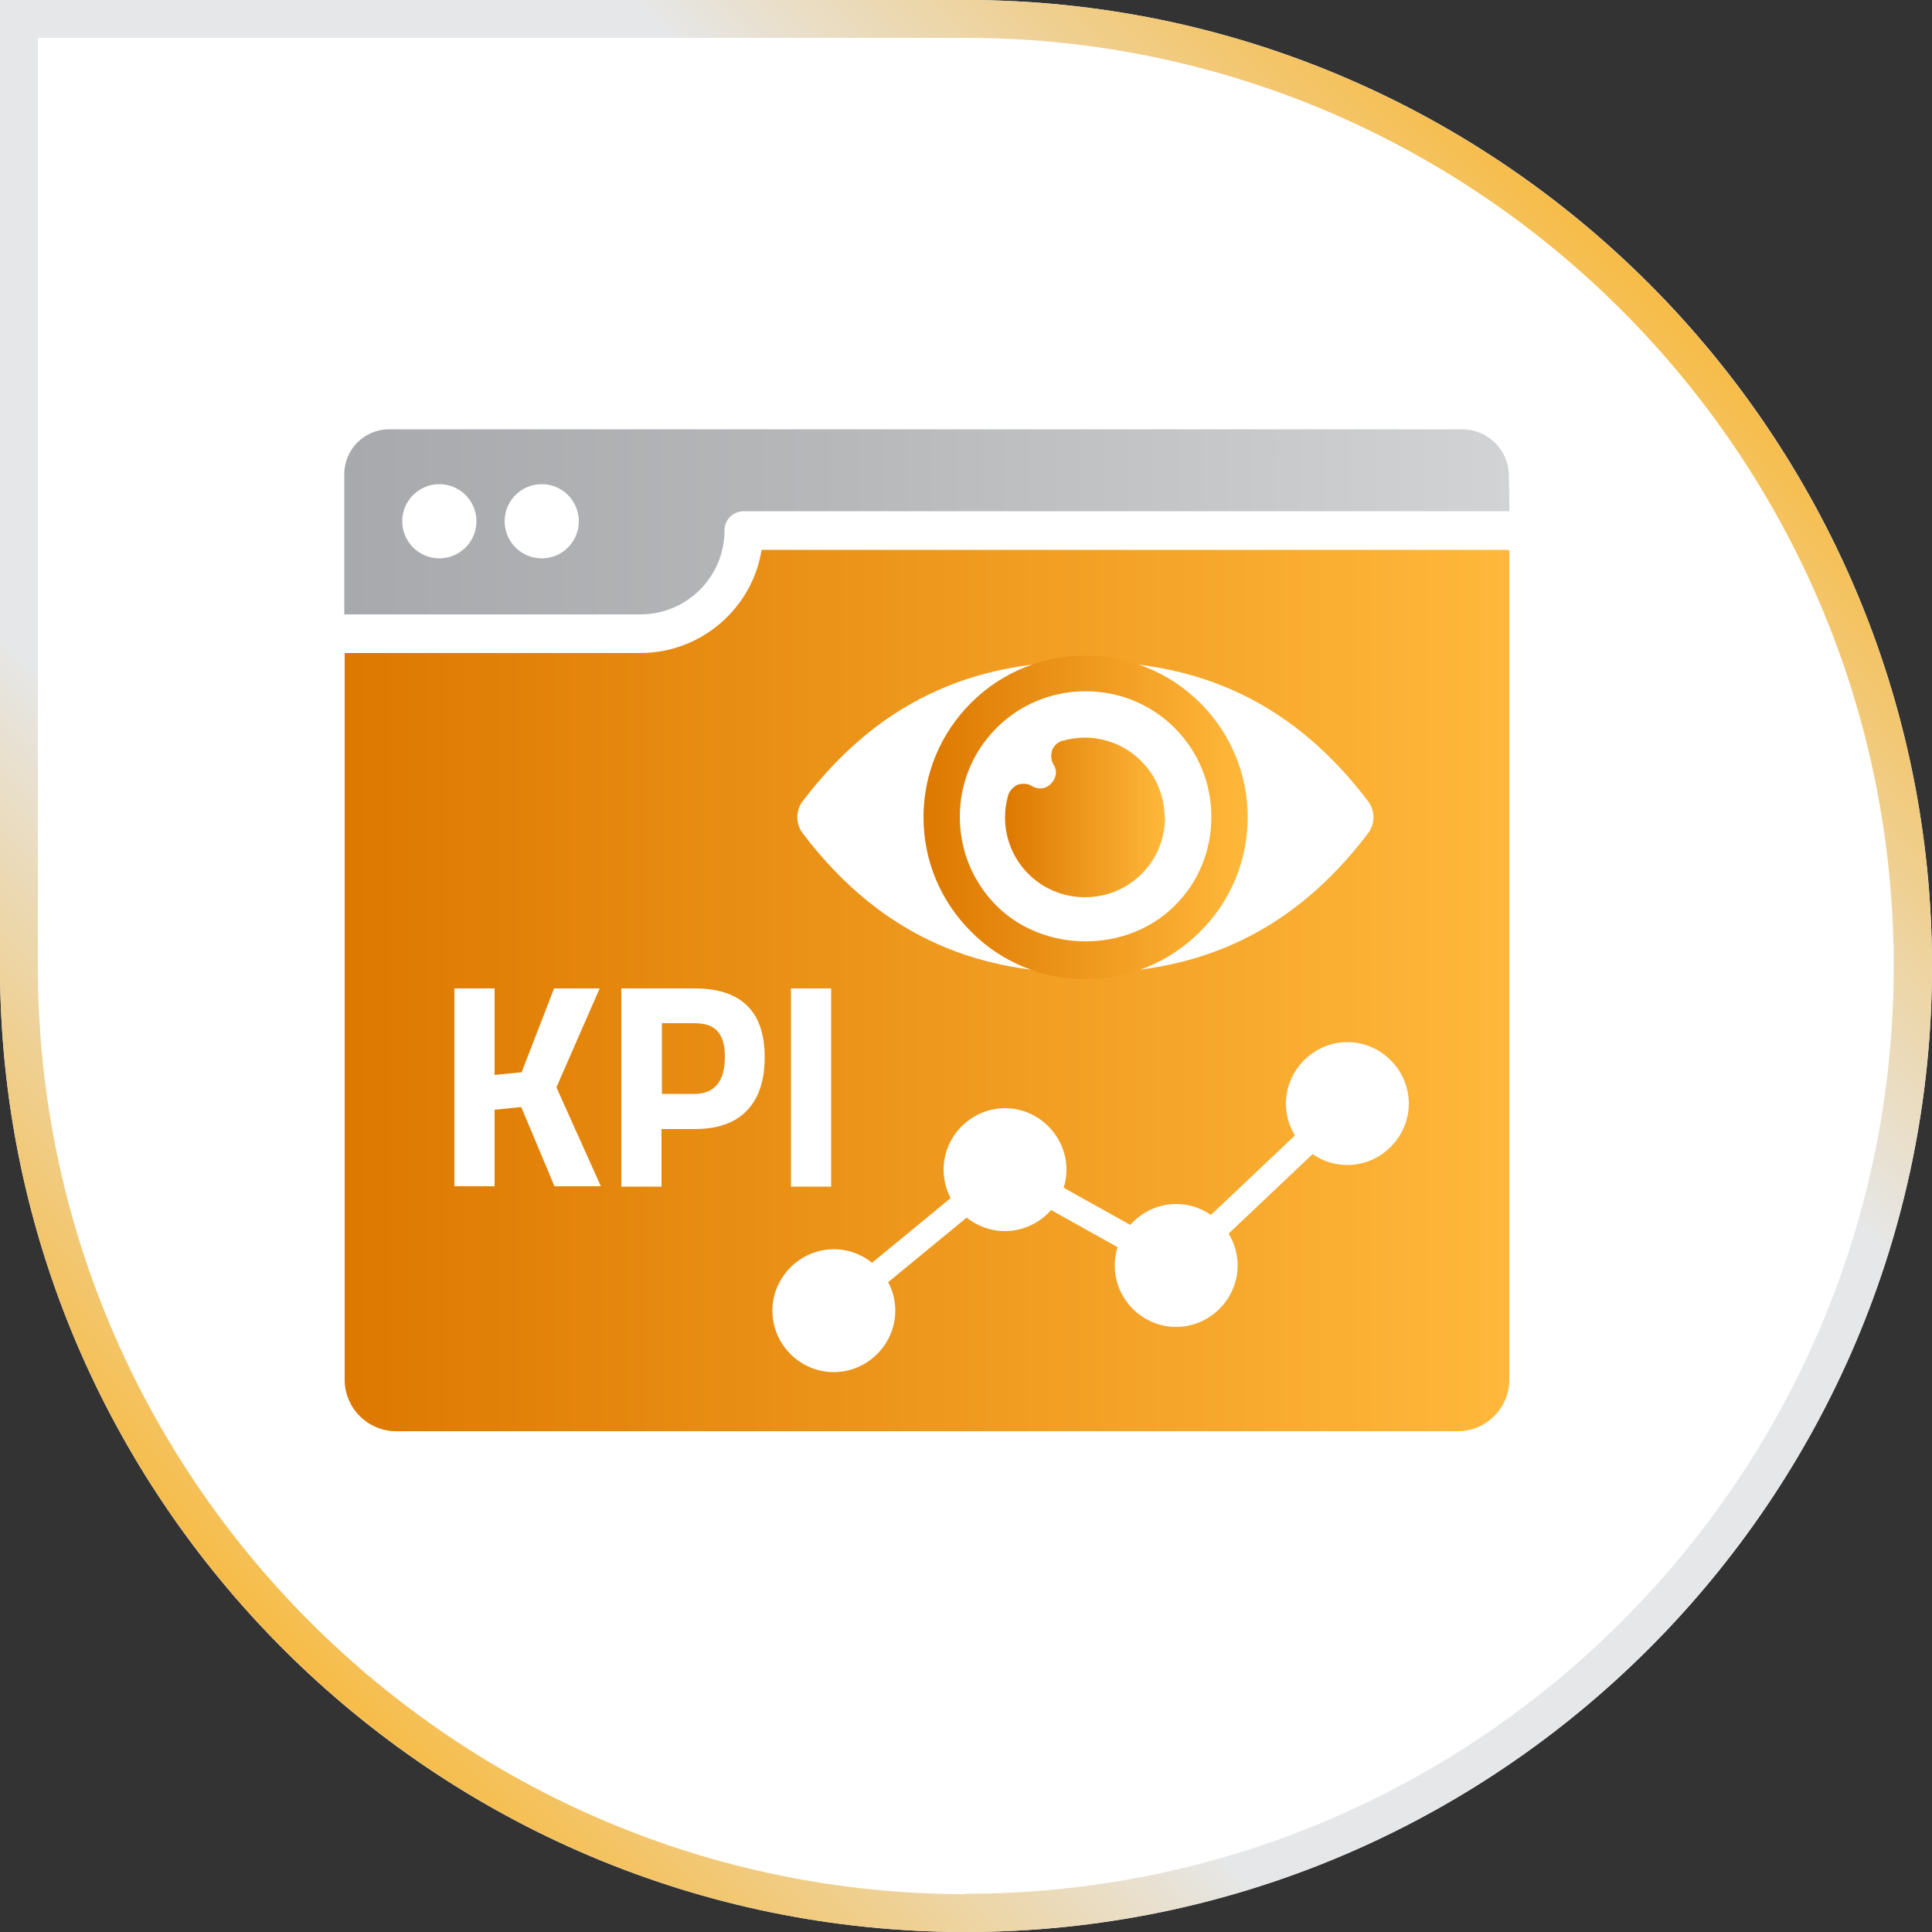 <svg xmlns="http://www.w3.org/2000/svg" xmlns:xlink="http://www.w3.org/1999/xlink" id="a" width="50" height="50" viewBox="0 0 50 50"><rect x="0" y="0" width="50" height="50" fill="#333333" stroke="none"/><defs><linearGradient id="d" x1="8.92" y1="24.61" x2="39.06" y2="24.61" gradientUnits="userSpaceOnUse"><stop offset="0" stop-color="#dd7800"></stop><stop offset="1" stop-color="#ffb83b"></stop></linearGradient><linearGradient id="g" x1="8.92" y1="13.75" x2="39.08" y2="13.75" gradientUnits="userSpaceOnUse"><stop offset="0" stop-color="#a7a9ac"></stop><stop offset=".43" stop-color="#b6b8ba"></stop><stop offset="1" stop-color="#d1d3d4"></stop></linearGradient><linearGradient id="i" x1="23.9" y1="21.15" x2="32.28" y2="21.15" xlink:href="#d"></linearGradient><linearGradient id="j" x1="26.02" y1="21.15" x2="30.15" y2="21.15" xlink:href="#d"></linearGradient><linearGradient id="k" x1="41.82" y1="-.57" x2=".85" y2="40.41" gradientTransform="translate(0 1.42)" gradientUnits="userSpaceOnUse"><stop offset="0" stop-color="#fcaf17"></stop><stop offset=".3" stop-color="#e6e7e8"></stop><stop offset=".7" stop-color="#e6e7e8"></stop><stop offset="1" stop-color="#fcaf17"></stop></linearGradient></defs><path d="M50,25.01c0,13.78-11.21,24.99-25.01,24.99S0,38.78,0,25.01V0h24.99c13.8,0,25.01,11.22,25.01,25.01Z" fill="#fff" stroke-width="0"></path><g id="b"><g id="c"><path id="e" d="M39.06,17.77v-4.27c0-.73-.6-1.33-1.33-1.33H10.25c-.73,0-1.33.6-1.33,1.33v22.21c0,.73.6,1.33,1.33,1.33h27.48c.73,0,1.33-.6,1.33-1.33v-17.94Z" fill="url(#d)" stroke-width="0"></path></g><g id="f"><path id="h" d="M39.08,13.73h-19.55c0,1.47-1.2,2.68-2.68,2.68h-7.94v-4.14c0-.64.52-1.16,1.16-1.16h27.77c.66,0,1.2.53,1.21,1.19l.02,1.43Z" fill="url(#g)" stroke-width="0"></path></g><path d="M16.58,16.9h-7.66c-.28,0-.5-.22-.5-.5s.22-.5.5-.5h7.66c1.2,0,2.17-.98,2.17-2.17,0-.28.22-.5.5-.5h19.81c.28,0,.5.22.5.5s-.22.5-.5.5h-19.35c-.24,1.51-1.56,2.67-3.14,2.67Z" fill="#fff" stroke-width="0"></path></g><path d="M20.77,21.56c-.18-.24-.18-.58,0-.82,2.16-2.85,4.75-3.62,7.32-3.62s5.16.77,7.32,3.62c.18.24.18.58,0,.82-2.16,2.85-4.75,3.62-7.32,3.62s-5.16-.77-7.32-3.62Z" fill="#fff" stroke-width="0"></path><path d="M28.09,25.34c-1.07,0-2.15-.41-2.96-1.23-.79-.79-1.23-1.84-1.23-2.96s.44-2.17,1.23-2.96c1.63-1.63,4.29-1.63,5.93,0,.79.79,1.23,1.84,1.23,2.96s-.44,2.17-1.23,2.96c-.82.82-1.89,1.23-2.96,1.23ZM28.09,17.89c-.87,0-1.69.34-2.3.95s-.95,1.43-.95,2.3.34,1.69.95,2.3c1.23,1.23,3.38,1.23,4.61,0,.62-.61.95-1.43.95-2.3s-.34-1.69-.95-2.3-1.43-.95-2.3-.95Z" fill="url(#i)" stroke-width="0"></path><path d="M30.15,21.15c0,1.15-.92,2.07-2.07,2.07s-2.07-.92-2.07-2.07c0-.19.03-.38.08-.57.04-.12.13-.21.24-.27.13-.04.26-.04.37.03.26.15.45,0,.5-.06.11-.11.19-.3.06-.5-.06-.11-.07-.24-.03-.37.05-.12.15-.21.27-.24.19-.05.38-.08.57-.08,1.15,0,2.07.93,2.07,2.07Z" fill="url(#j)" stroke-width="0"></path><circle cx="11.37" cy="13.49" r=".96" fill="#fff" stroke-width="0"></circle><circle cx="14.02" cy="13.49" r=".96" fill="#fff" stroke-width="0"></circle><circle cx="21.58" cy="33.92" r="1.26" fill="#fff" stroke-width="0"></circle><path d="M21.58,35.51c-.88,0-1.59-.72-1.59-1.59s.72-1.59,1.59-1.59,1.59.72,1.59,1.59-.72,1.59-1.59,1.59ZM21.58,32.98c-.52,0-.94.42-.94.94s.42.94.94.94.94-.42.94-.94-.42-.94-.94-.94Z" fill="#fff" stroke-width="0"></path><circle cx="26.01" cy="30.27" r="1.26" fill="#fff" stroke-width="0"></circle><path d="M26.01,31.86c-.88,0-1.59-.72-1.59-1.59s.72-1.59,1.59-1.59,1.59.72,1.59,1.59-.72,1.59-1.59,1.59ZM26.01,29.33c-.52,0-.94.42-.94.94s.42.94.94.94.94-.42.94-.94-.42-.94-.94-.94Z" fill="#fff" stroke-width="0"></path><circle cx="30.44" cy="32.75" r="1.26" fill="#fff" stroke-width="0"></circle><path d="M30.44,34.34c-.88,0-1.59-.72-1.59-1.59s.72-1.59,1.59-1.59,1.59.72,1.59,1.59-.72,1.59-1.59,1.59ZM30.44,31.81c-.52,0-.94.42-.94.94s.42.94.94.94.94-.42.94-.94-.42-.94-.94-.94Z" fill="#fff" stroke-width="0"></path><circle cx="34.87" cy="28.55" r="1.26" fill="#fff" stroke-width="0"></circle><path d="M34.87,30.15c-.88,0-1.59-.72-1.59-1.59s.72-1.59,1.59-1.59,1.59.72,1.59,1.59-.72,1.59-1.59,1.59ZM34.87,27.62c-.52,0-.94.42-.94.94s.42.94.94.94.94-.42.94-.94-.42-.94-.94-.94Z" fill="#fff" stroke-width="0"></path><path d="M31.36,32.21c-.09,0-.17-.03-.24-.1-.13-.13-.12-.34.01-.47l2.6-2.46c.13-.12.34-.12.47.01.13.13.12.34-.01.47l-2.6,2.46c-.06.06-.14.09-.23.09Z" fill="#fff" stroke-width="0"></path><path d="M29.34,32.46c-.05,0-.11-.01-.16-.04l-2.22-1.24c-.16-.09-.22-.29-.13-.45.09-.16.29-.21.45-.13l2.22,1.24c.16.09.22.29.13.45-.06.11-.17.17-.29.17Z" fill="#fff" stroke-width="0"></path><path d="M22.56,33.44c-.1,0-.19-.04-.25-.12-.12-.14-.1-.35.04-.46l2.48-2.04c.14-.12.35-.1.46.04s.1.35-.04.46l-2.48,2.04c-.06.05-.14.08-.21.08Z" fill="#fff" stroke-width="0"></path><path d="M11.76,30.71v-5.13h1.04v2.24l.7-.07.84-2.17h1.18l-1.12,2.56,1.15,2.56h-1.2l-.86-2.05-.69.07v1.98h-1.04Z" fill="#fff" stroke-width="0"></path><path d="M16.08,25.58h1.89c1.21,0,1.82.59,1.82,1.78,0,.6-.15,1.06-.46,1.38-.3.32-.76.48-1.36.48h-.85v1.49h-1.04v-5.13ZM17.97,28.31c.52,0,.79-.32.79-.96,0-.3-.06-.52-.19-.66-.12-.14-.32-.21-.6-.21h-.84v1.83h.84Z" fill="#fff" stroke-width="0"></path><path d="M20.47,25.58h1.04v5.13h-1.04v-5.13Z" fill="#fff" stroke-width="0"></path><path d="M24.99,0H0v25.01c0,13.78,11.22,24.99,24.99,24.99s25.01-11.22,25.01-24.99S38.79,0,24.99,0ZM24.99,49.02C11.76,49.02.98,38.24.98,25.01V.98h24.01c13.24,0,24.02,10.78,24.02,24.02s-10.78,24.01-24.02,24.01Z" fill="url(#k)" stroke-width="0"></path></svg>
